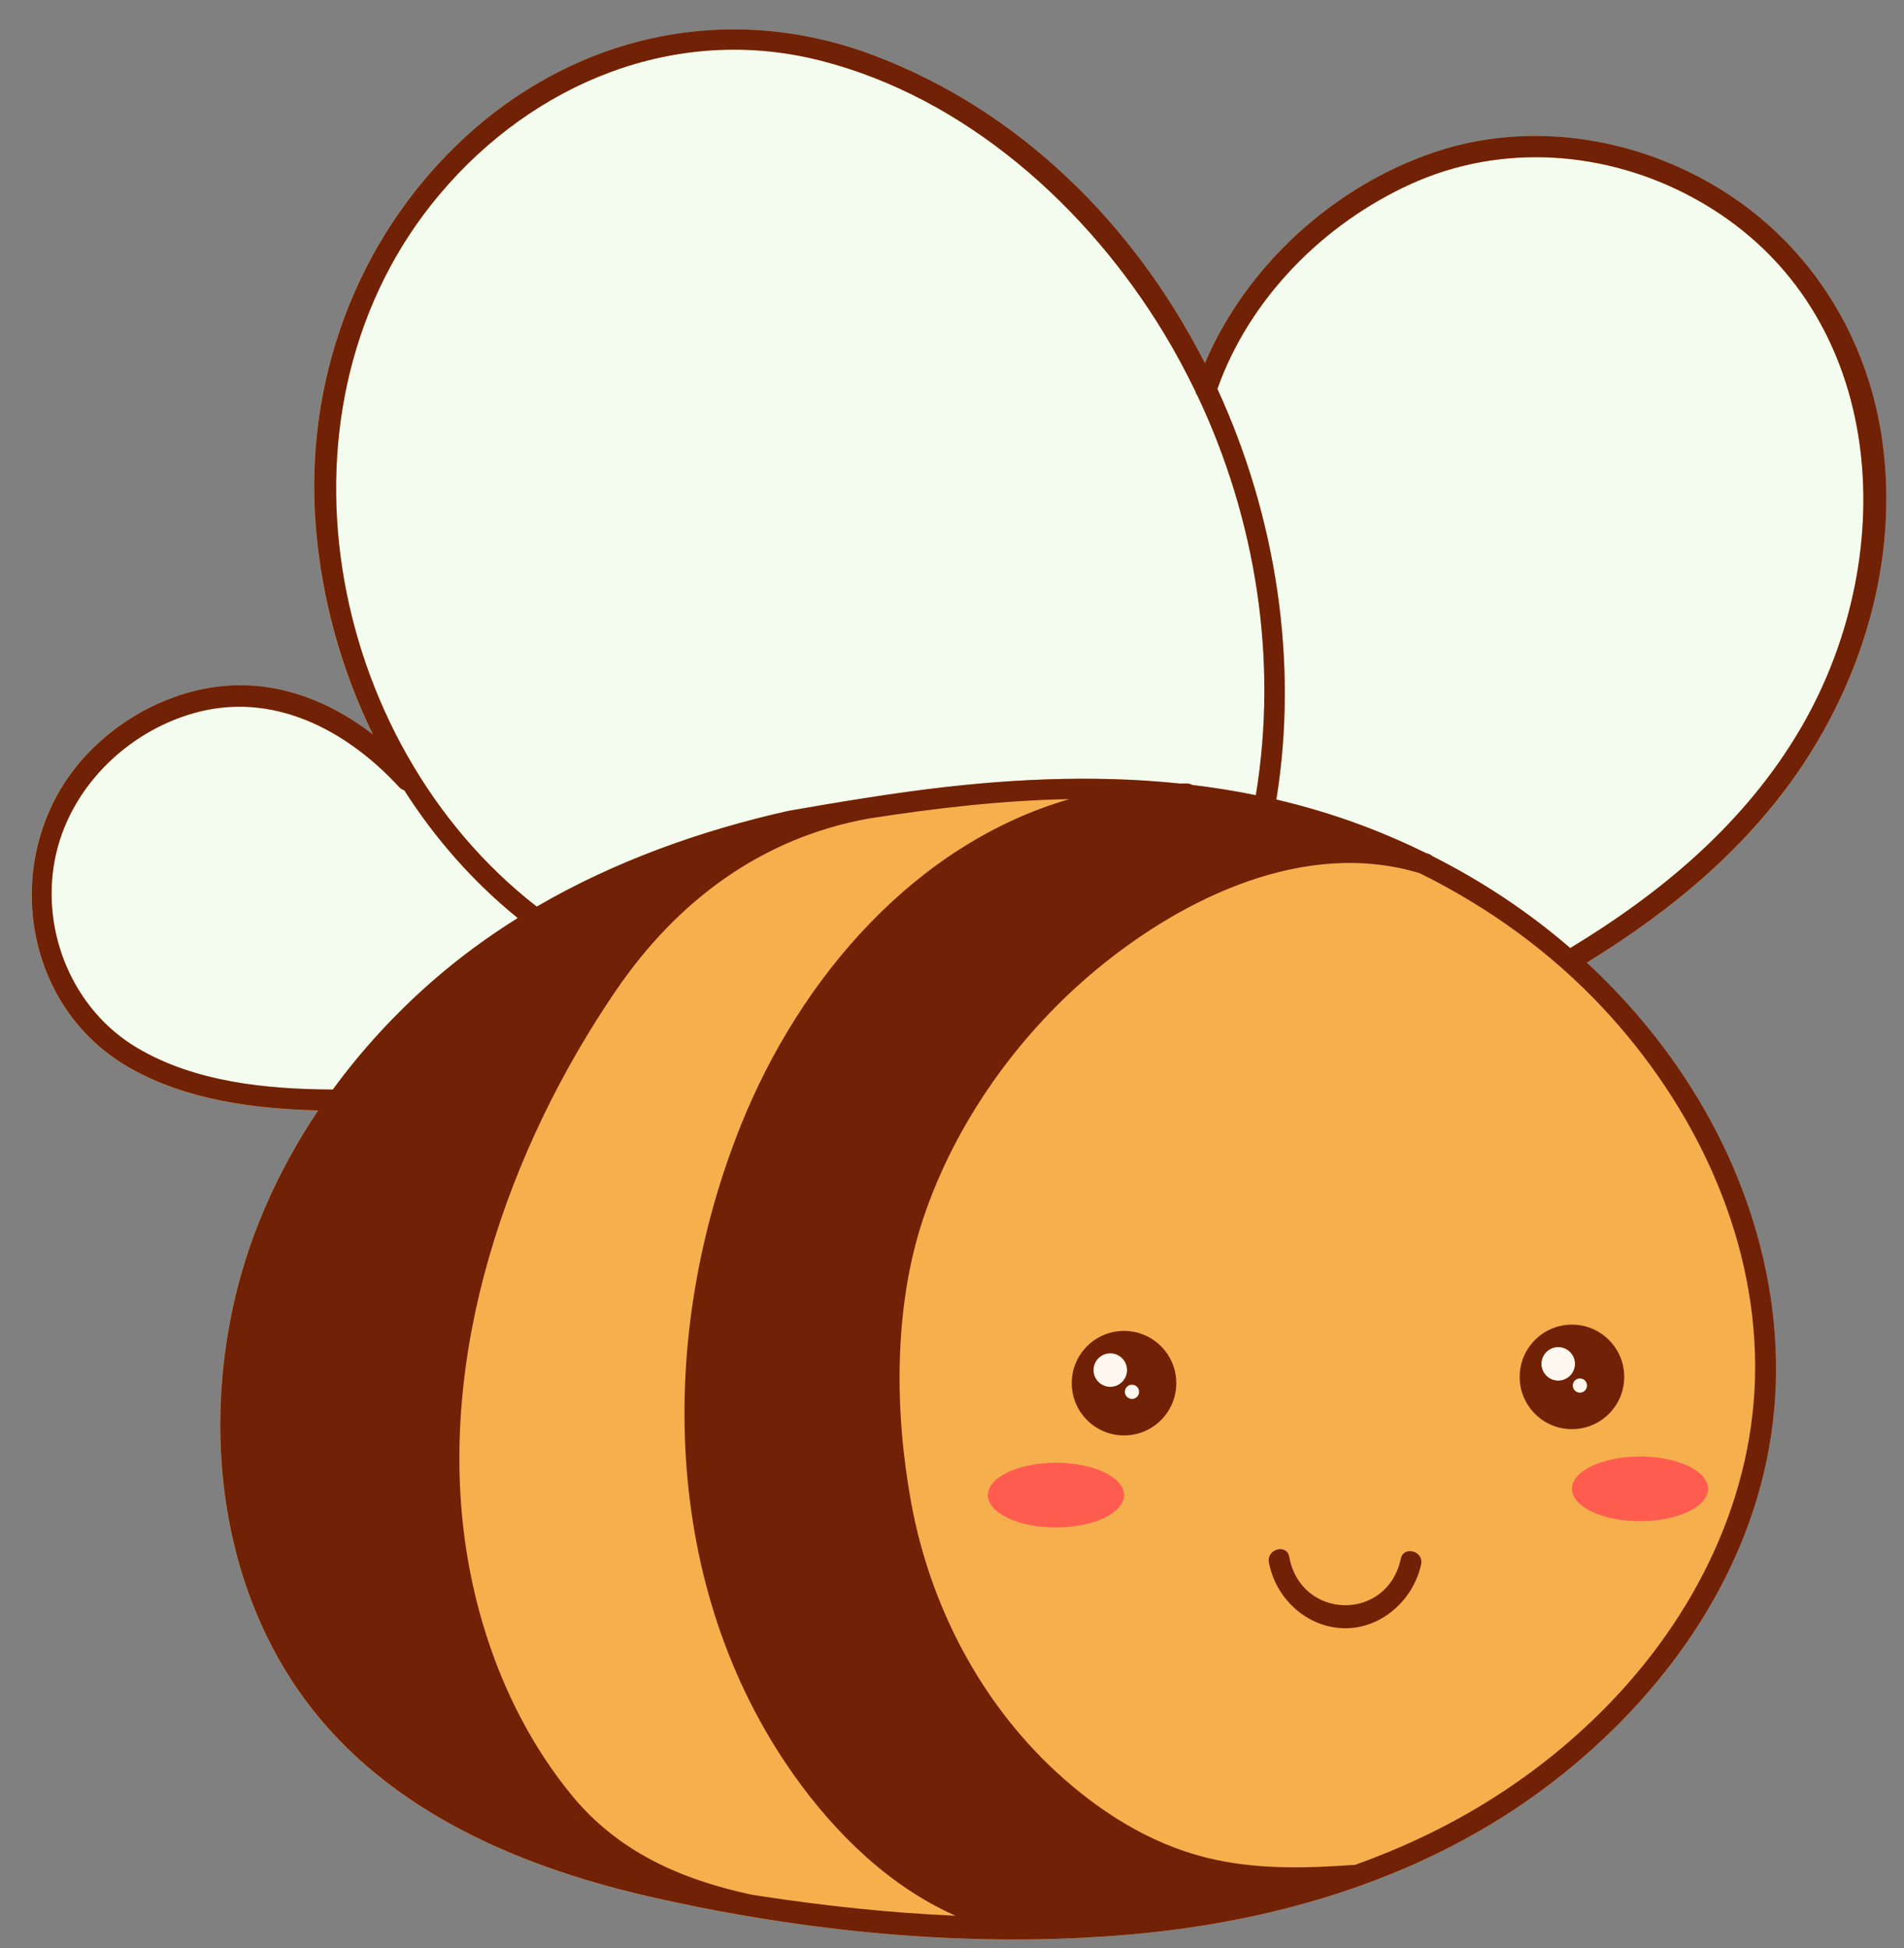 <?xml version="1.0" encoding="UTF-8" standalone="no"?><svg xmlns="http://www.w3.org/2000/svg" xmlns:xlink="http://www.w3.org/1999/xlink" fill="#000000" height="416.8" preserveAspectRatio="xMidYMid meet" version="1" viewBox="-6.8 -6.3 407.3 416.8" width="407.3" zoomAndPan="magnify"><rect x="-6.8" y="-6.3" width="407.3" height="416.8" fill="#808080" stroke="none"/><g id="change1_1"><path d="M332.61,199.65c7.92,7.32,15.01,15.58,21.05,24.76c15.78,23.96,23.34,53.34,17.42,81.73 c-5.87,28.17-24,52.32-46.64,69.48c-25.86,19.61-57.47,29.14-89.52,31.95c-34.19,3-69.86-0.51-103.27-8.22 c-28.78-6.64-57.66-19.23-74.89-44.35c-15.8-23.04-19.55-52.72-14.16-79.74c3.15-15.78,9.7-30.68,18.64-44 c-13.86-0.3-28.36-2.25-40.46-9.18c-23.63-13.53-27.56-46.52-9.62-66.33c8.67-9.58,21.74-15.88,34.78-15.42 c10.03,0.35,19.19,4.49,27,10.5c-6.83-13.95-11.03-29.23-12.24-44.72c-2.4-30.59,8.52-60.8,30.88-82.02 c24.08-22.86,57.17-30.34,88.43-18.55c31.49,11.88,55.87,36.35,70.91,65.88c8.96-21.01,27.74-38,49.33-45.21 c20.33-6.79,43.12-3.09,61.18,8.14c19.21,11.95,31.44,31.74,34.46,54.07c3.18,23.57-3.3,47.42-16.01,67.3 C368.07,174.21,351.18,188.27,332.61,199.65z" fill="#f5af4d"/></g><g id="change2_1"><path d="M249.32,78.27c12.55,26.47,17.3,56.54,12.53,85.55c-4.51-0.92-9.06-1.65-13.62-2.19 c-0.31-0.18-0.67-0.3-1.11-0.31c-0.51-0.01-1.02,0.01-1.53,0.01c-18.99-1.98-38.29-0.94-57.44,1.65c-3.36,0.45-6.71,0.95-10.06,1.48 c-0.05,0.01-0.09,0-0.14,0.01c-0.07,0.01-0.15,0.03-0.22,0.05c-5.33,0.83-10.65,1.73-15.96,2.67 c-18.83,4.24-37.16,10.81-53.75,20.47C62.76,152.52,49.22,80.38,87.27,35.24c20.04-23.78,50.43-36.37,81.19-28.64 c31.23,7.85,57.45,31.42,73.81,58.52c2.42,4.02,4.65,8.15,6.68,12.37C249.01,77.79,249.14,78.05,249.32,78.27z M79.67,162.76 c-0.36-0.09-0.72-0.29-1.05-0.64c-11.29-12.28-27.09-20.65-44-15.84c-14.57,4.15-26.81,16.32-29.7,31.37 c-2.98,15.5,3.9,32.09,17.55,40.2c12.41,7.38,27.73,8.89,41.93,8.96c6.24-8.54,13.48-16.37,21.42-23.3 c5.71-4.98,11.79-9.42,18.14-13.39C94.4,182.37,86.25,173.07,79.67,162.76z M355.34,35.98c-18.54-10.04-40.87-11.71-60.22-2.96 c-18.68,8.45-34.61,24.43-41.5,43.89c12.61,27.37,17.37,58.54,12.61,87.85c5.96,1.39,11.88,3.14,17.73,5.31 c4.9,1.81,9.67,3.87,14.33,6.16c0.15,0.05,0.3,0.08,0.44,0.13c0.36,0.12,0.65,0.29,0.88,0.51c10.63,5.34,20.54,11.93,29.49,19.66 c19.74-11.93,37.51-26.86,49.29-46.98C400.48,111.8,396.96,58.53,355.34,35.98z" fill="#f4fcf0"/></g><g id="change3_1"><path d="M330.12,285.47c0,1.98-1.61,3.59-3.59,3.59c-1.98,0-3.59-1.61-3.59-3.59s1.61-3.59,3.59-3.59 C328.51,281.89,330.12,283.49,330.12,285.47z M230.71,283.23c-1.98,0-3.59,1.61-3.59,3.59s1.61,3.59,3.59,3.59 c1.98,0,3.59-1.61,3.59-3.59S232.69,283.23,230.71,283.23z M235.35,289.93c-0.84,0-1.53,0.68-1.53,1.53c0,0.84,0.68,1.53,1.53,1.53 s1.53-0.68,1.53-1.53C236.88,290.61,236.2,289.93,235.35,289.93z M331.17,288.59c-0.84,0-1.53,0.68-1.53,1.53 c0,0.84,0.68,1.53,1.53,1.53s1.53-0.68,1.53-1.53C332.7,289.27,332.02,288.59,331.17,288.59z" fill="#fff8f1"/></g><g id="change4_1"><path d="M233.65,313.56c0,3.82-6.52,6.92-14.56,6.92c-8.04,0-14.56-3.1-14.56-6.92s6.52-6.92,14.56-6.92 C227.13,306.64,233.65,309.73,233.65,313.56z M344.03,305.3c-8.04,0-14.56,3.1-14.56,6.92c0,3.82,6.52,6.92,14.56,6.92 c8.04,0,14.56-3.1,14.56-6.92C358.6,308.39,352.08,305.3,344.03,305.3z" fill="#ff5c50"/></g><g id="change5_1"><path d="M379.9,155.7c12.71-19.89,19.19-43.74,16.01-67.3c-3.02-22.33-15.24-42.12-34.46-54.07 C343.4,23.1,320.6,19.4,300.27,26.19C278.68,33.4,259.9,50.4,250.94,71.4c-15.03-29.53-39.41-54-70.91-65.88 c-31.26-11.79-64.35-4.31-88.43,18.55C69.25,45.3,58.32,75.51,60.73,106.1c1.22,15.5,5.42,30.77,12.24,44.72 c-7.81-6-16.97-10.15-27-10.5c-13.04-0.45-26.11,5.84-34.78,15.42c-17.94,19.81-14.02,52.8,9.62,66.33 c12.1,6.93,26.6,8.87,40.46,9.18c-8.95,13.33-15.5,28.22-18.64,44c-5.39,27.02-1.64,56.7,14.16,79.74 c17.22,25.12,46.11,37.71,74.89,44.35c33.4,7.7,69.08,11.22,103.27,8.22c32.05-2.81,63.65-12.34,89.52-31.95 c22.63-17.16,40.77-41.31,46.64-69.48c5.92-28.39-1.64-57.77-17.42-81.73c-6.04-9.17-13.13-17.43-21.05-24.76 C351.18,188.27,368.07,174.21,379.9,155.7z M87.27,35.24c20.04-23.78,50.43-36.37,81.19-28.64c31.23,7.85,57.45,31.42,73.81,58.52 c2.42,4.02,4.65,8.15,6.68,12.37c0.06,0.3,0.19,0.56,0.37,0.78c12.55,26.47,17.3,56.54,12.53,85.55c-4.51-0.92-9.06-1.65-13.62-2.19 c-0.31-0.18-0.67-0.3-1.11-0.31c-0.51-0.01-1.02,0.01-1.53,0.01c-18.99-1.98-38.29-0.94-57.44,1.65c-3.36,0.45-6.71,0.95-10.06,1.48 c-0.05,0.01-0.09,0-0.14,0.01c-0.07,0.01-0.15,0.03-0.22,0.05c-5.33,0.83-10.65,1.73-15.96,2.67 c-18.83,4.24-37.16,10.81-53.75,20.47C62.76,152.52,49.22,80.38,87.27,35.24z M22.47,217.84c-13.65-8.11-20.53-24.7-17.55-40.2 c2.89-15.05,15.13-27.22,29.7-31.37c16.91-4.81,32.71,3.57,44,15.84c0.33,0.35,0.68,0.55,1.05,0.64 c6.58,10.32,14.73,19.62,24.29,27.35c-6.35,3.97-12.43,8.41-18.14,13.39c-7.94,6.93-15.18,14.76-21.42,23.3 C50.2,226.73,34.88,225.22,22.47,217.84z M156.14,399.38c-0.79-0.12-1.57-0.24-2.36-0.37c-0.01,0-0.02-0.01-0.03-0.01 c-15.02-3.27-28.4-9.17-38.31-21.3c-12.19-14.91-19.61-33.6-22.51-52.52c-6.38-41.57,8.79-85.61,32.14-119.73 c13.02-19.03,31.05-32.51,53.99-36.64c14.21-2.21,28.57-3.89,42.91-4.15c-32.69,9.47-57.47,37.87-70.29,69.8 c-17.98,44.8-17.16,98.8,11.39,139.05c8.92,12.57,20.58,23.87,34.55,30.04C183.59,402.95,169.65,401.44,156.14,399.38z M336.21,209.47c19.21,20.59,32.33,47.8,32.45,76.3c0.12,28.03-12.96,54.12-32.49,73.72c-15.53,15.58-33.65,26.24-53.19,33.21 c-0.12-0.01-0.24-0.02-0.37-0.01c-10.54,0.75-21.22,0.99-31.54-1.62c-12.14-3.07-22.83-9.9-31.97-18.33 c-16.31-15.05-26.95-35.67-30.96-57.42c-3.59-19.49-3.79-41.9,2.52-60.84c6.88-20.66,20.48-39.63,37.19-53.45 c18.58-15.36,44.71-27.96,69.08-20.51C311.56,187.75,324.96,197.4,336.21,209.47z M329.1,196.52c-8.95-7.73-18.86-14.31-29.49-19.66 c-0.23-0.21-0.52-0.39-0.88-0.51c-0.15-0.05-0.3-0.09-0.44-0.13c-4.65-2.28-9.43-4.35-14.33-6.16c-5.85-2.16-11.77-3.91-17.73-5.31 c4.76-29.31-0.01-60.48-12.61-87.85c6.89-19.46,22.82-35.44,41.5-43.89c19.35-8.76,41.69-7.09,60.22,2.96 c41.62,22.55,45.14,75.82,23.05,113.57C366.62,169.66,348.84,184.59,329.1,196.52z M233.65,278.43c-6.18,0-11.18,5.01-11.18,11.18 s5.01,11.18,11.18,11.18c6.18,0,11.18-5.01,11.18-11.18S239.82,278.43,233.65,278.43z M230.71,290.4c-1.98,0-3.59-1.61-3.59-3.59 s1.61-3.59,3.59-3.59c1.98,0,3.59,1.61,3.59,3.59S232.69,290.4,230.71,290.4z M235.35,292.99c-0.84,0-1.53-0.68-1.53-1.53 c0-0.84,0.68-1.53,1.53-1.53s1.53,0.68,1.53,1.53C236.88,292.3,236.2,292.99,235.35,292.99z M329.47,299.45 c6.18,0,11.18-5.01,11.18-11.18s-5.01-11.18-11.18-11.18c-6.18,0-11.18,5.01-11.18,11.18S323.29,299.45,329.47,299.45z M332.7,290.12c0,0.84-0.68,1.53-1.53,1.53s-1.53-0.68-1.53-1.53c0-0.84,0.68-1.53,1.53-1.53S332.7,289.27,332.7,290.12z M326.53,281.89c1.98,0,3.59,1.61,3.59,3.59s-1.61,3.59-3.59,3.59c-1.98,0-3.59-1.61-3.59-3.59S324.55,281.89,326.53,281.89z M297.2,328.36c-1.63,7.61-8.46,13.81-16.46,13.68c-7.99-0.13-14.69-6.41-16.1-14.1c-0.52-2.84,3.82-4.04,4.34-1.2 c2.48,13.59,21,13.95,23.88,0.42C293.47,324.32,297.8,325.53,297.2,328.36z" fill="#702106"/></g></svg>